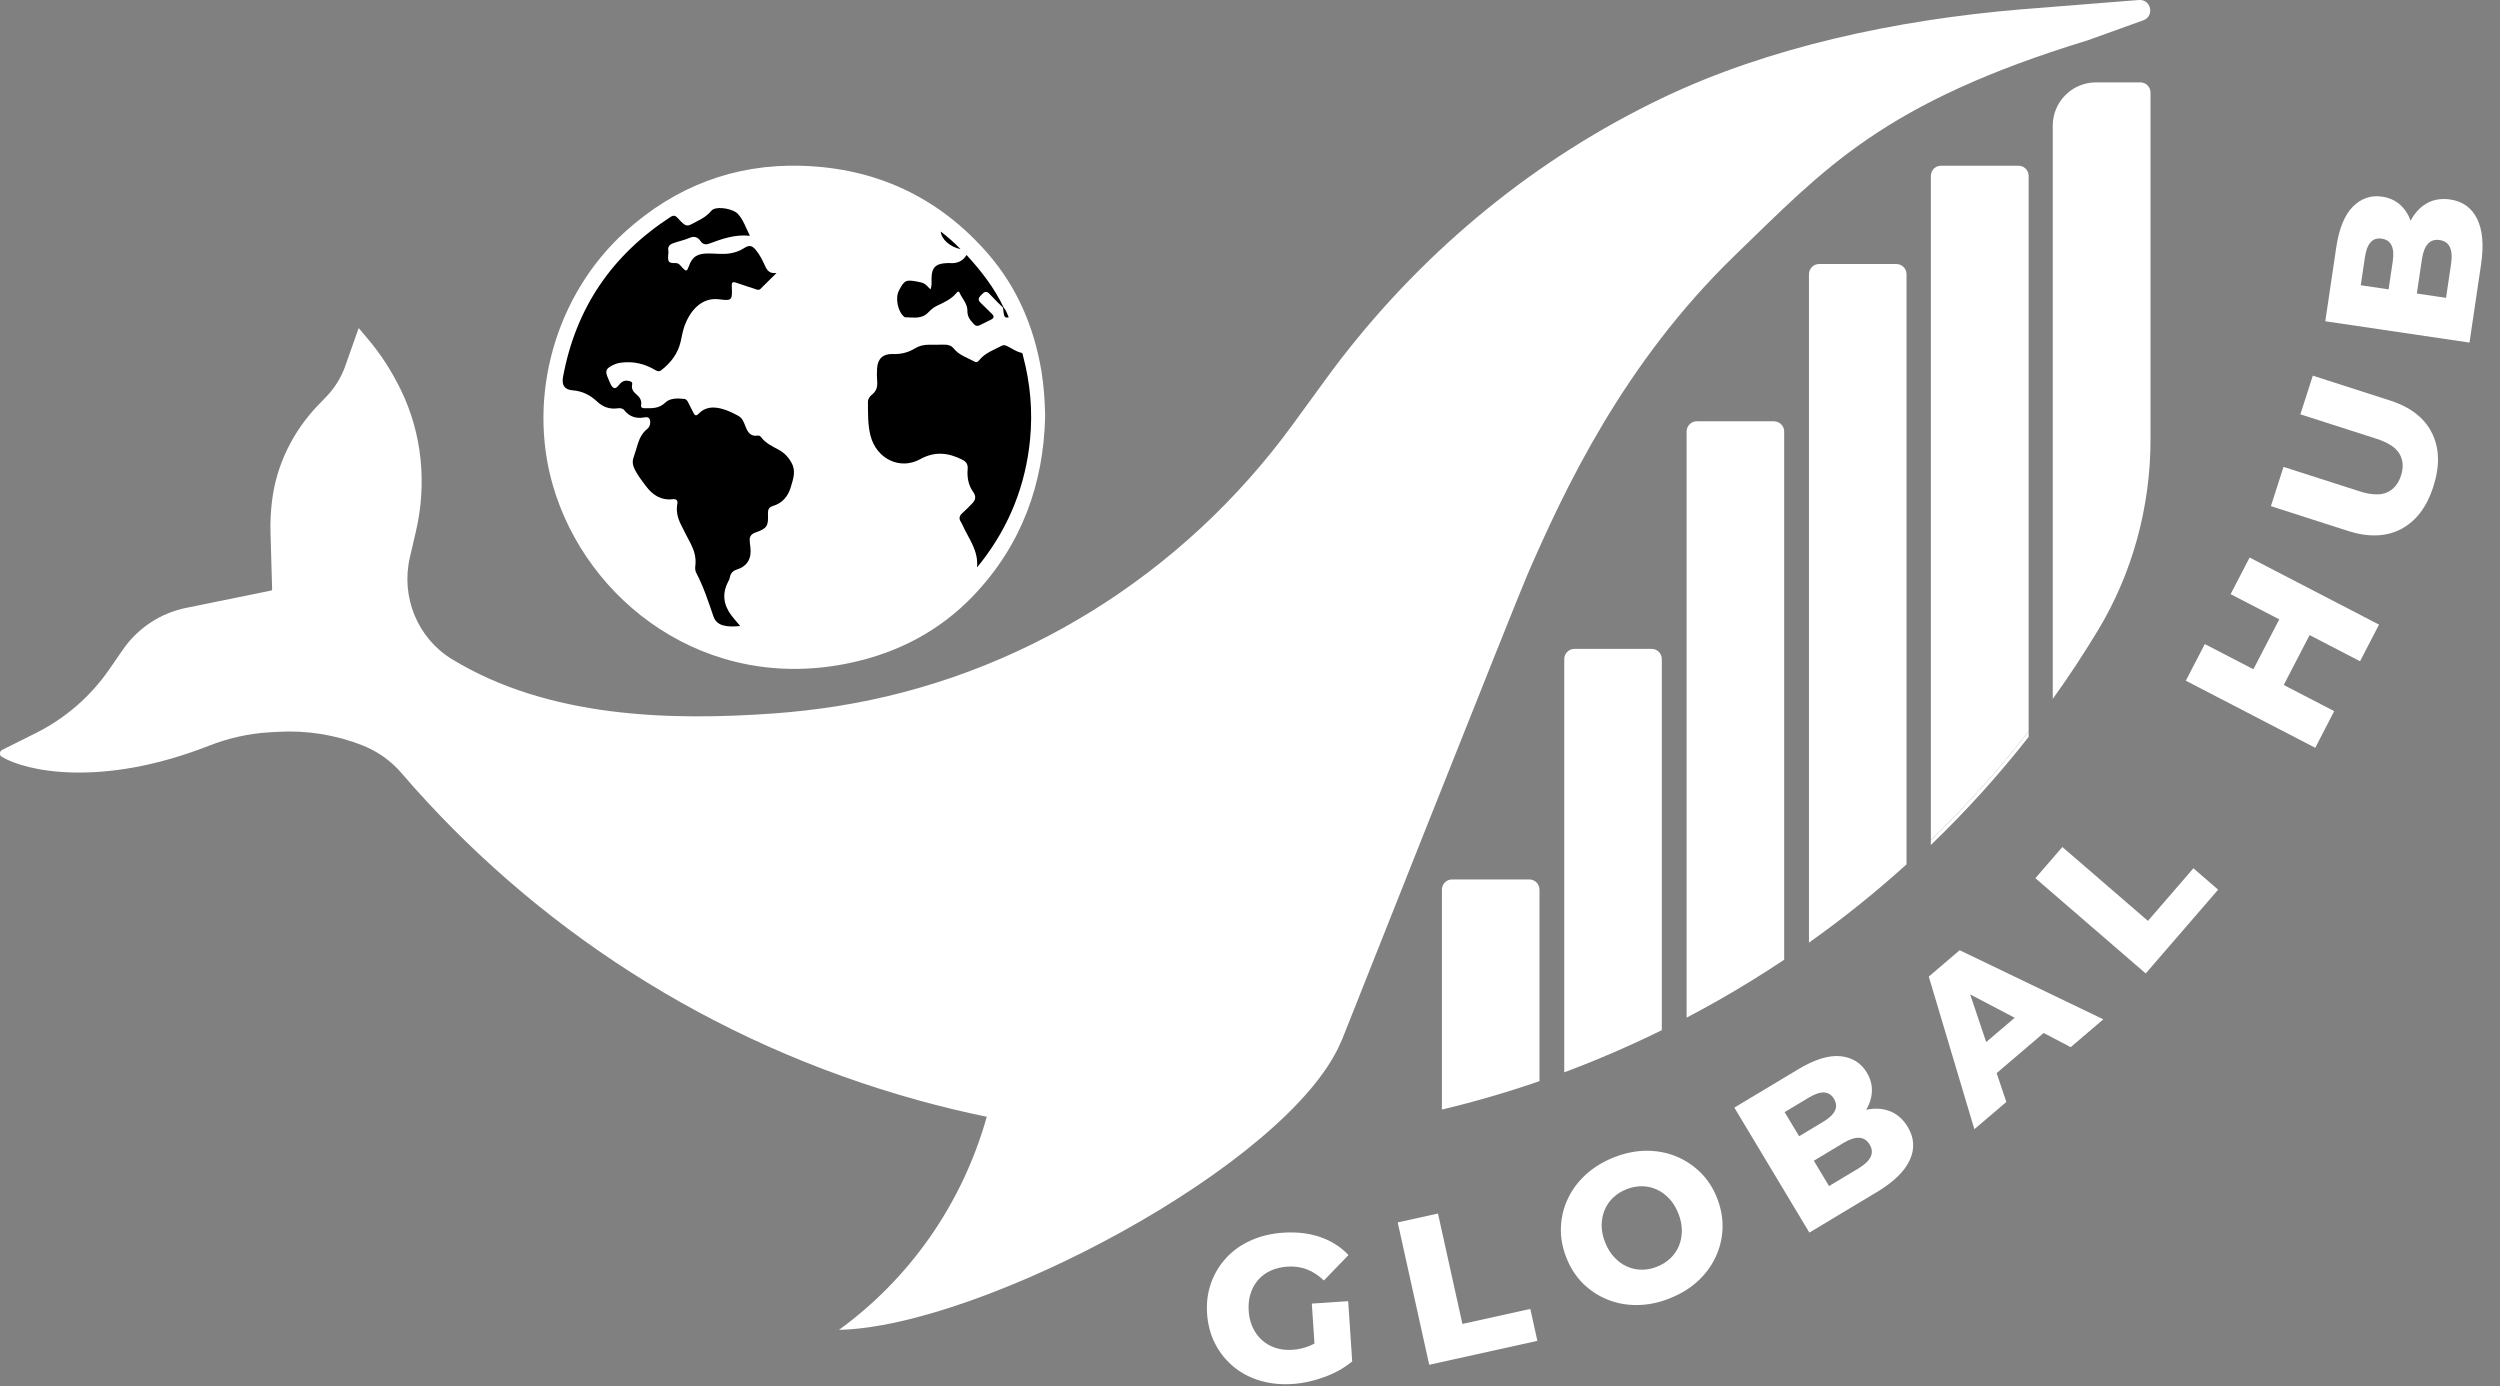 <svg width="110" height="61" viewBox="0 0 110 61" fill="none" xmlns="http://www.w3.org/2000/svg">
<rect x="0" y="0" width="110" height="61" fill="#808080" stroke="none"/>
<g clip-path="url(#clip0_137_48)">
<path d="M56.864 60.896C56.359 60.929 55.883 60.88 55.441 60.748C54.998 60.616 54.609 60.411 54.274 60.133C53.941 59.856 53.671 59.521 53.467 59.126C53.264 58.732 53.146 58.292 53.112 57.805C53.078 57.318 53.139 56.864 53.289 56.448C53.438 56.03 53.662 55.664 53.959 55.342C54.256 55.02 54.616 54.768 55.043 54.576C55.468 54.386 55.939 54.272 56.458 54.238C57.061 54.198 57.606 54.263 58.096 54.432C58.585 54.602 58.996 54.866 59.334 55.221L58.252 56.341C58.017 56.118 57.769 55.954 57.508 55.854C57.246 55.751 56.96 55.711 56.65 55.731C56.375 55.749 56.129 55.809 55.908 55.91C55.689 56.01 55.503 56.147 55.356 56.319C55.208 56.491 55.096 56.692 55.025 56.92C54.951 57.148 54.925 57.403 54.942 57.684C54.96 57.952 55.02 58.196 55.123 58.415C55.226 58.634 55.362 58.819 55.532 58.971C55.702 59.121 55.899 59.235 56.129 59.309C56.357 59.383 56.605 59.409 56.873 59.392C57.141 59.374 57.401 59.311 57.651 59.206C57.901 59.101 58.149 58.933 58.397 58.701L59.497 59.903C59.148 60.189 58.739 60.42 58.266 60.592C57.794 60.764 57.325 60.867 56.862 60.896H56.864ZM57.881 59.772L57.72 57.358L59.32 57.251L59.497 59.901L57.881 59.769V59.772Z" fill="white"/>
<path d="M62.885 60.047L61.499 53.786L63.271 53.395L64.346 58.253L67.334 57.592L67.645 58.997L62.885 60.05V60.047Z" fill="white"/>
<path d="M73.451 57.136C72.973 57.324 72.501 57.418 72.039 57.422C71.574 57.427 71.138 57.346 70.729 57.181C70.32 57.015 69.96 56.779 69.647 56.468C69.337 56.157 69.091 55.777 68.917 55.328C68.74 54.879 68.662 54.434 68.68 53.994C68.698 53.554 68.8 53.136 68.99 52.736C69.178 52.338 69.444 51.983 69.788 51.67C70.132 51.359 70.544 51.109 71.022 50.921C71.504 50.731 71.978 50.635 72.439 50.633C72.899 50.631 73.333 50.711 73.739 50.876C74.146 51.042 74.506 51.281 74.821 51.589C75.136 51.9 75.382 52.278 75.556 52.727C75.731 53.176 75.809 53.623 75.791 54.068C75.771 54.513 75.668 54.93 75.48 55.326C75.293 55.721 75.029 56.072 74.689 56.383C74.349 56.694 73.936 56.944 73.453 57.132L73.451 57.136ZM72.903 55.737C73.131 55.648 73.328 55.525 73.493 55.368C73.659 55.212 73.784 55.031 73.871 54.823C73.956 54.615 74.001 54.389 74.001 54.148C74.001 53.905 73.952 53.657 73.851 53.4C73.748 53.138 73.616 52.919 73.451 52.745C73.288 52.568 73.105 52.434 72.899 52.34C72.696 52.246 72.479 52.197 72.251 52.195C72.023 52.193 71.795 52.235 71.569 52.325C71.344 52.414 71.145 52.537 70.982 52.693C70.816 52.85 70.691 53.031 70.604 53.239C70.519 53.447 70.474 53.67 70.472 53.909C70.472 54.148 70.521 54.401 70.624 54.662C70.725 54.917 70.856 55.136 71.022 55.312C71.187 55.491 71.37 55.628 71.574 55.721C71.777 55.815 71.994 55.864 72.222 55.867C72.45 55.869 72.678 55.827 72.903 55.737Z" fill="white"/>
<path d="M79.612 54.234L76.311 48.735L79.123 47.047C79.845 46.614 80.464 46.422 80.98 46.473C81.494 46.524 81.881 46.764 82.14 47.193C82.31 47.476 82.383 47.767 82.361 48.069C82.339 48.37 82.229 48.663 82.035 48.949C81.838 49.235 81.554 49.488 81.183 49.711L81.114 49.24C81.501 49.007 81.874 48.864 82.234 48.808C82.594 48.752 82.918 48.788 83.213 48.916C83.505 49.043 83.749 49.267 83.941 49.584C84.227 50.06 84.258 50.547 84.031 51.041C83.805 51.537 83.322 52.006 82.585 52.449L79.615 54.232L79.612 54.234ZM80.477 52.187L81.78 51.405C82.048 51.244 82.222 51.077 82.308 50.902C82.392 50.728 82.377 50.545 82.263 50.357C82.149 50.169 81.997 50.071 81.802 50.062C81.608 50.053 81.378 50.129 81.112 50.29L79.697 51.139L79.051 50.062L80.229 49.354C80.491 49.197 80.66 49.034 80.739 48.866C80.817 48.699 80.801 48.527 80.694 48.348C80.587 48.169 80.441 48.078 80.258 48.069C80.075 48.06 79.854 48.136 79.592 48.292L78.524 48.934L80.477 52.185V52.187Z" fill="white"/>
<path d="M86.873 49.688L84.866 42.97L86.225 41.81L92.547 44.85L91.11 46.075L85.838 43.308L86.381 42.843L88.279 48.486L86.871 49.686L86.873 49.688ZM87.244 47.735L86.732 46.414L89.117 44.381L90.339 45.096L87.244 47.735Z" fill="white"/>
<path d="M94.411 42.832L89.557 38.64L90.744 37.268L94.509 40.519L96.51 38.204L97.598 39.145L94.411 42.832Z" fill="white"/>
<path d="M102.704 31.291L101.871 32.903L96.176 29.951L97.012 28.339L102.706 31.291H102.704ZM98.147 26.142L98.983 24.531L104.677 27.483L103.842 29.095L98.147 26.142ZM101.681 27.83L100.425 30.255L99.09 29.562L100.346 27.137L101.681 27.828V27.83Z" fill="white"/>
<path d="M107.071 21.403C106.781 22.306 106.309 22.93 105.652 23.276C104.995 23.622 104.213 23.652 103.306 23.359L99.92 22.27L100.474 20.543L103.806 21.613C104.329 21.781 104.738 21.799 105.031 21.665C105.324 21.531 105.529 21.285 105.645 20.923C105.762 20.561 105.739 20.244 105.576 19.966C105.415 19.689 105.073 19.468 104.548 19.3L101.216 18.23L101.764 16.529L105.149 17.618C106.057 17.908 106.676 18.386 107.006 19.052C107.337 19.716 107.36 20.5 107.069 21.401L107.071 21.403Z" fill="white"/>
<path d="M108.658 15.074L102.313 14.135L102.794 10.89C102.917 10.057 103.163 9.458 103.527 9.091C103.893 8.727 104.323 8.579 104.819 8.653C105.145 8.702 105.418 8.83 105.637 9.038C105.856 9.245 106.014 9.516 106.11 9.849C106.206 10.182 106.222 10.562 106.16 10.991L105.751 10.745C105.818 10.298 105.943 9.918 106.128 9.605C106.314 9.292 106.548 9.064 106.832 8.917C107.116 8.772 107.442 8.725 107.811 8.778C108.361 8.859 108.756 9.145 108.996 9.634C109.235 10.124 109.293 10.794 109.165 11.646L108.658 15.072V15.074ZM107.626 13.105L107.849 11.601C107.896 11.293 107.876 11.051 107.795 10.875C107.713 10.698 107.563 10.595 107.346 10.562C107.129 10.53 106.955 10.586 106.826 10.729C106.696 10.875 106.609 11.1 106.564 11.409L106.323 13.04L105.08 12.857L105.281 11.498C105.326 11.196 105.308 10.962 105.228 10.796C105.147 10.631 105.004 10.533 104.799 10.501C104.593 10.47 104.43 10.524 104.307 10.66C104.184 10.796 104.101 11.015 104.057 11.317L103.873 12.551L107.626 13.105Z" fill="white"/>
<path d="M84.958 36.967V37.179C86.504 35.693 87.942 34.104 89.26 32.424V32.178C87.944 33.872 86.504 35.47 84.958 36.967Z" fill="white"/>
<path d="M52.737 50.423L58.978 45.9C56.636 51.273 43.145 58.384 36.916 58.513C39.967 56.297 42.318 53.047 43.418 49.138C42.421 48.933 41.424 48.694 40.43 48.419C31.227 45.88 23.443 40.738 17.655 34.004C17.188 33.461 16.591 33.046 15.925 32.786C14.745 32.326 13.48 32.127 12.218 32.201L11.84 32.223C10.93 32.277 10.034 32.483 9.185 32.816C4.432 34.675 1.111 33.928 0.076 33.296C-0.038 33.227 -0.027 33.057 0.094 32.996L1.587 32.25C2.876 31.604 3.982 30.645 4.803 29.459L5.408 28.583C6.063 27.635 7.057 26.978 8.184 26.748L11.941 25.982C11.961 25.977 11.974 25.959 11.974 25.939L11.902 23.409C11.889 22.947 11.914 22.486 11.972 22.021C12.166 20.435 12.902 18.962 14.012 17.811L14.356 17.456C14.729 17.069 15.013 16.609 15.192 16.104L15.782 14.434L16.195 14.924C16.763 15.596 17.233 16.329 17.637 17.154C18.58 19.085 18.786 21.295 18.299 23.389L18.035 24.522C17.63 26.259 18.366 28.076 19.885 29.003C24.134 31.595 29.515 31.718 34.065 31.39C34.983 31.323 35.893 31.218 36.796 31.077C44.866 29.808 52.062 25.284 56.876 18.685L58.339 16.678C61.962 11.712 66.671 7.623 72.137 4.811C72.47 4.639 72.798 4.476 73.12 4.322C77.818 2.069 83.436 0.876 88.887 0.415L94.112 -0C94.648 -0.043 94.811 0.71 94.304 0.894L91.863 1.772C82.833 4.532 80.289 7.417 76.356 11.216C71.428 15.976 68.827 21.552 67.191 25.322C66.693 26.471 59.052 45.737 59.052 45.737C57.919 48.307 55.512 50.088 52.721 50.417" fill="white"/>
<path d="M67.29 38.695H63.891C63.645 38.695 63.444 38.896 63.444 39.142V48.821C64.89 48.475 66.322 48.059 67.737 47.57V39.142C67.737 38.896 67.536 38.695 67.29 38.695Z" fill="white"/>
<path d="M72.673 28.551H69.274C69.028 28.551 68.827 28.752 68.827 28.998V47.182C70.28 46.639 71.712 46.02 73.12 45.327V28.998C73.12 28.752 72.919 28.551 72.673 28.551Z" fill="white"/>
<path d="M78.057 18.537H74.658C74.412 18.537 74.211 18.738 74.211 18.984V44.776C74.671 44.535 75.129 44.284 75.585 44.027C76.584 43.459 77.559 42.858 78.504 42.228V18.986C78.504 18.741 78.303 18.539 78.057 18.539V18.537Z" fill="white"/>
<path d="M83.44 11.617H80.041C79.795 11.617 79.594 11.818 79.594 12.064V41.476C81.1 40.408 82.533 39.257 83.887 38.032V12.064C83.887 11.818 83.686 11.617 83.44 11.617Z" fill="white"/>
<path d="M45.986 18.327C45.921 21.274 44.962 23.965 42.848 26.189C41.353 27.76 39.511 28.721 37.397 29.17C31.053 30.52 25.792 26.45 24.321 21.339C23.188 17.406 24.453 12.95 27.519 10.185C29.714 8.205 32.3 7.213 35.245 7.294C38.523 7.383 41.292 8.664 43.458 11.149C44.752 12.635 45.498 14.389 45.822 16.327C45.927 16.957 45.97 17.591 45.988 18.322L45.986 18.327Z" fill="white"/>
<path d="M32.572 27.543C32.297 27.572 32.054 27.581 31.815 27.516C31.607 27.458 31.459 27.324 31.39 27.118C31.167 26.47 30.957 25.818 30.635 25.207C30.579 25.1 30.583 24.982 30.597 24.868C30.635 24.53 30.545 24.224 30.396 23.929C30.244 23.634 30.085 23.341 29.942 23.042C29.812 22.769 29.745 22.483 29.801 22.179C29.832 22.014 29.761 21.947 29.6 21.965C29.082 22.023 28.715 21.782 28.418 21.384C28.228 21.129 28.029 20.881 27.899 20.586C27.832 20.434 27.819 20.287 27.877 20.126C27.948 19.929 28.002 19.726 28.065 19.527C28.145 19.276 28.261 19.046 28.476 18.876C28.565 18.805 28.606 18.706 28.61 18.593C28.614 18.434 28.547 18.331 28.378 18.362C28.011 18.432 27.707 18.351 27.468 18.049C27.394 17.958 27.28 17.951 27.169 17.967C26.822 18.014 26.527 17.907 26.275 17.67C25.971 17.384 25.624 17.207 25.195 17.174C24.838 17.147 24.708 16.945 24.773 16.588C25.332 13.558 26.923 11.222 29.504 9.546C29.638 9.459 29.718 9.484 29.817 9.591C30.239 10.062 30.235 9.957 30.709 9.716C30.923 9.606 31.124 9.481 31.281 9.294C31.307 9.26 31.341 9.229 31.379 9.211C31.634 9.077 32.277 9.195 32.472 9.416C32.711 9.685 32.82 10.022 32.995 10.375C32.333 10.302 31.763 10.514 31.196 10.722C31.035 10.782 30.914 10.742 30.82 10.603C30.706 10.433 30.541 10.382 30.364 10.458C30.13 10.559 29.884 10.61 29.645 10.693C29.475 10.751 29.368 10.84 29.408 11.041C29.419 11.104 29.401 11.171 29.399 11.236C29.383 11.531 29.426 11.582 29.716 11.575C29.877 11.571 29.94 11.689 30.027 11.781C30.188 11.953 30.228 11.946 30.306 11.723C30.456 11.294 30.677 11.149 31.187 11.153C31.497 11.155 31.808 11.198 32.119 11.149C32.344 11.113 32.552 11.041 32.742 10.916C32.955 10.777 33.084 10.793 33.247 10.988C33.431 11.204 33.553 11.459 33.67 11.716C33.757 11.908 33.871 12.049 34.168 12.011C33.904 12.273 33.683 12.496 33.457 12.715C33.39 12.78 33.31 12.746 33.232 12.72C32.952 12.623 32.668 12.536 32.389 12.438C32.239 12.384 32.186 12.431 32.199 12.581C32.199 12.588 32.199 12.594 32.199 12.603C32.224 13.207 32.219 13.245 31.636 13.169C30.86 13.07 30.362 13.689 30.128 14.317C30.043 14.545 30.002 14.791 29.949 15.03C29.828 15.558 29.522 15.953 29.106 16.282C28.994 16.369 28.916 16.333 28.816 16.273C28.353 16 27.855 15.886 27.318 15.958C27.195 15.976 27.077 16.011 26.968 16.065C26.65 16.221 26.614 16.329 26.757 16.648C26.793 16.727 26.822 16.809 26.86 16.887C26.974 17.122 27.077 17.142 27.236 16.937C27.358 16.778 27.495 16.718 27.685 16.765C27.774 16.785 27.837 16.82 27.814 16.925C27.774 17.106 27.861 17.234 27.989 17.341C28.139 17.468 28.248 17.609 28.208 17.826C28.188 17.931 28.264 17.962 28.355 17.962C28.686 17.962 28.997 17.985 29.278 17.71C29.484 17.511 29.812 17.522 30.107 17.553C30.21 17.565 30.248 17.647 30.288 17.723C30.367 17.871 30.44 18.018 30.514 18.168C30.566 18.273 30.63 18.318 30.726 18.215C31.03 17.895 31.397 17.884 31.788 17.994C32.034 18.063 32.259 18.175 32.481 18.295C32.655 18.389 32.722 18.557 32.787 18.727C32.887 18.99 33.001 19.227 33.355 19.165C33.406 19.156 33.453 19.192 33.484 19.232C33.683 19.495 33.971 19.634 34.253 19.784C34.501 19.916 34.682 20.101 34.823 20.356C35.033 20.729 34.901 21.069 34.798 21.422C34.678 21.837 34.429 22.139 34.003 22.264C33.831 22.316 33.784 22.43 33.79 22.593C33.813 23.158 33.755 23.248 33.229 23.435C33.064 23.496 32.977 23.599 32.986 23.773C32.99 23.88 33.006 23.99 33.019 24.097C33.075 24.573 32.879 24.913 32.431 25.056C32.251 25.114 32.152 25.212 32.116 25.395C32.103 25.465 32.072 25.532 32.038 25.596C31.763 26.122 31.833 26.616 32.181 27.078C32.293 27.228 32.42 27.366 32.568 27.543H32.572Z" fill="black"/>
<path d="M42.989 24.961C43.06 24.219 42.618 23.701 42.358 23.117C42.334 23.064 42.309 23.012 42.278 22.963C42.173 22.805 42.22 22.684 42.352 22.568C42.504 22.434 42.644 22.288 42.785 22.143C42.928 21.995 42.955 21.837 42.825 21.656C42.609 21.354 42.546 21.006 42.577 20.646C42.595 20.442 42.524 20.319 42.347 20.23C41.73 19.915 41.131 19.848 40.49 20.203C39.601 20.697 38.564 20.19 38.302 19.169C38.177 18.679 38.193 18.178 38.19 17.68C38.19 17.546 38.266 17.445 38.362 17.367C38.55 17.22 38.617 17.034 38.597 16.797C38.579 16.596 38.579 16.393 38.593 16.19C38.62 15.781 38.865 15.562 39.268 15.577C39.616 15.591 39.945 15.521 40.242 15.338C40.441 15.215 40.651 15.166 40.881 15.168C41.114 15.168 41.344 15.168 41.576 15.166C41.728 15.166 41.864 15.211 41.961 15.331C42.202 15.635 42.568 15.736 42.888 15.915C42.973 15.962 43.038 15.91 43.091 15.843C43.351 15.519 43.739 15.394 44.088 15.209C44.18 15.159 44.26 15.204 44.336 15.24C44.531 15.334 44.707 15.468 44.922 15.517C45.013 15.537 45.002 15.615 45.016 15.669C45.335 16.869 45.442 18.089 45.324 19.325C45.132 21.332 44.417 23.135 43.181 24.729C43.127 24.796 43.071 24.863 42.991 24.963L42.989 24.961Z" fill="black"/>
<path d="M44.128 13.53C43.929 13.331 43.724 13.136 43.534 12.928C43.408 12.794 43.315 12.832 43.21 12.944C43.105 13.056 42.975 13.159 43.145 13.319C43.312 13.478 43.473 13.646 43.641 13.807C43.746 13.907 43.748 13.99 43.614 14.059C43.44 14.149 43.265 14.233 43.091 14.318C43.002 14.361 42.919 14.336 42.854 14.267C42.702 14.102 42.559 13.938 42.566 13.684C42.573 13.369 42.34 13.145 42.219 12.879C42.179 12.792 42.123 12.841 42.088 12.886C41.86 13.165 41.54 13.306 41.227 13.454C41.08 13.523 40.957 13.626 40.85 13.74C40.559 14.057 40.186 13.961 39.831 13.961C39.813 13.961 39.793 13.945 39.777 13.932C39.504 13.71 39.384 13.114 39.549 12.794C39.79 12.325 39.857 12.294 40.378 12.394C40.662 12.45 40.684 12.461 40.941 12.734C41.008 12.571 40.986 12.405 40.988 12.242C40.99 11.786 41.171 11.599 41.627 11.579C41.685 11.576 41.743 11.572 41.802 11.576C42.108 11.599 42.356 11.5 42.528 11.219C43.176 11.927 43.753 12.669 44.162 13.532C44.15 13.55 44.139 13.547 44.13 13.532L44.128 13.53Z" fill="black"/>
<path d="M42.262 10.961C41.793 10.867 41.413 10.514 41.395 10.188C41.688 10.42 41.967 10.652 42.262 10.961Z" fill="black"/>
<path d="M44.128 13.53C44.128 13.53 44.148 13.53 44.16 13.53C44.271 13.652 44.316 13.809 44.385 13.961C44.247 13.999 44.184 13.943 44.169 13.822C44.155 13.724 44.142 13.626 44.128 13.527V13.53Z" fill="black"/>
<path d="M89.26 32.178V7.738C89.26 7.492 89.059 7.291 88.813 7.291H85.405C85.159 7.291 84.958 7.492 84.958 7.738V36.967C86.504 35.469 87.944 33.872 89.26 32.178Z" fill="white"/>
<path d="M92.328 3.625H92.225C91.173 3.625 90.321 4.479 90.321 5.529V30.753C91.021 29.779 91.68 28.775 92.304 27.745C93.837 25.209 94.623 22.29 94.623 19.327V7.292V7.826V4.072C94.623 3.826 94.422 3.625 94.176 3.625H92.33H92.328Z" fill="white"/>
</g>
<defs>
<clipPath id="clip0_137_48">
<rect width="109.23" height="60.907" fill="white"/>
</clipPath>
</defs>
</svg>
